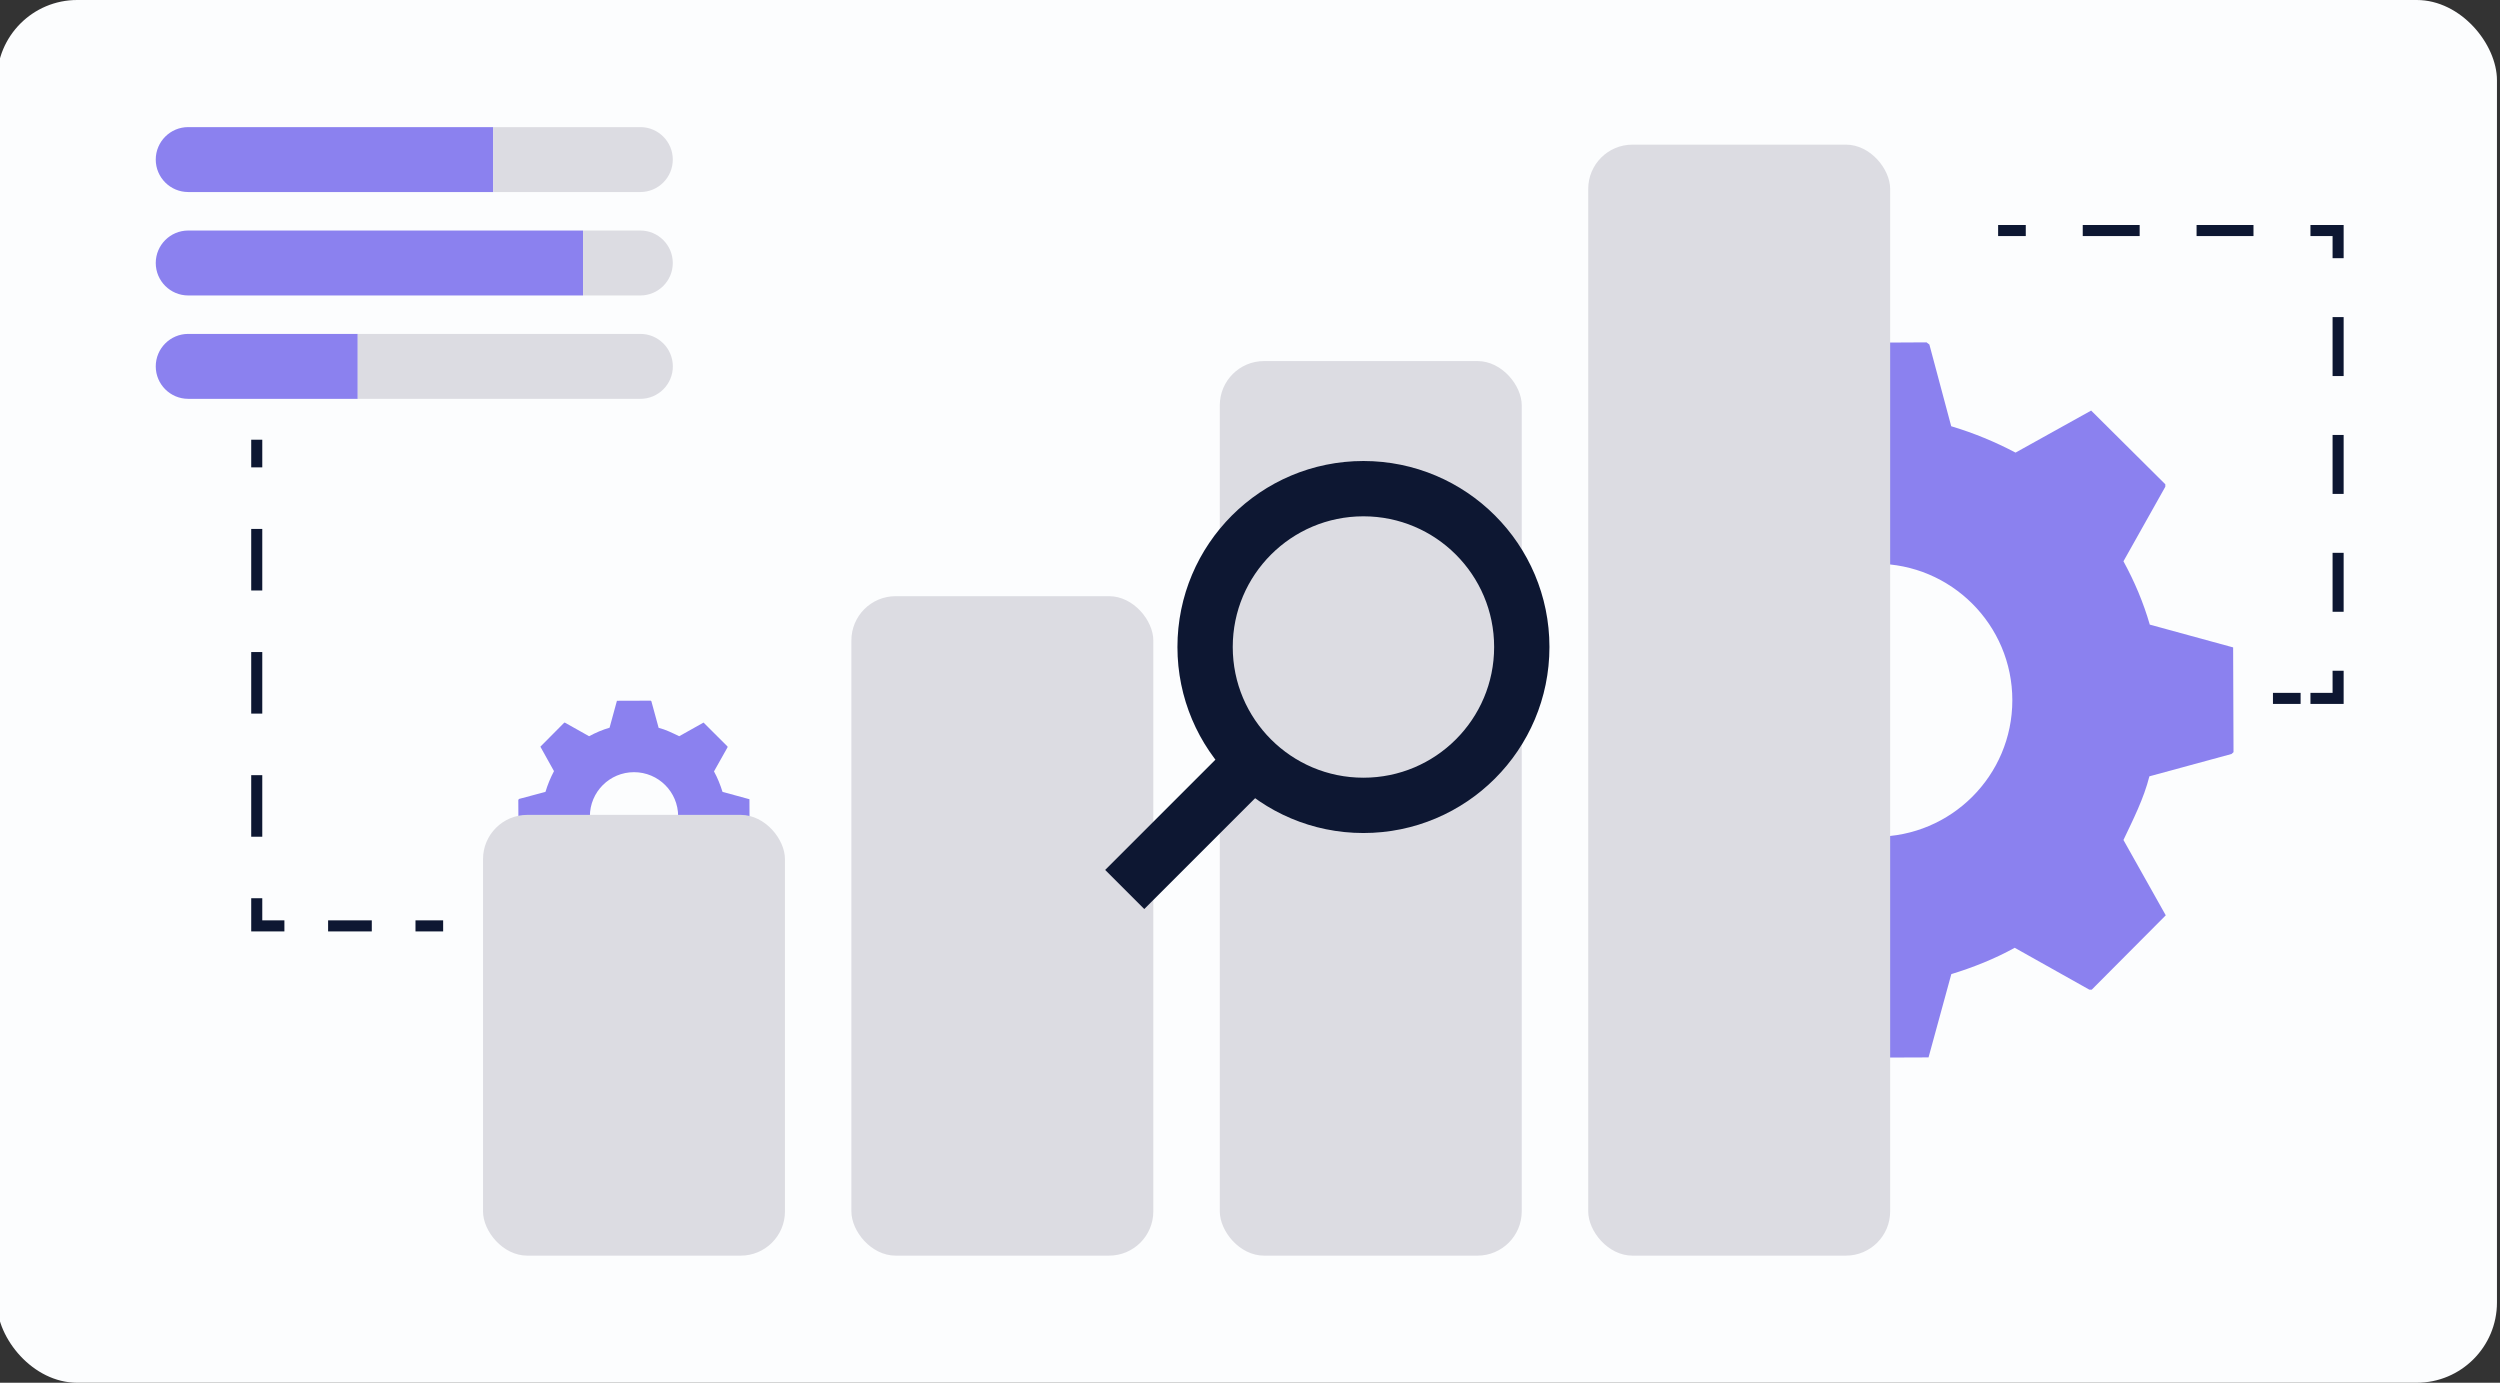 <svg xmlns="http://www.w3.org/2000/svg" xmlns:xlink="http://www.w3.org/1999/xlink" id="Layer_1" viewBox="0 0 452 250"><rect x="0" y="0" width="452" height="250" fill="#333333" stroke="none"/><defs><style> .st0, .st1, .st2 { fill: none; } .st1 { stroke-miterlimit: 10; stroke-width: 10px; } .st1, .st2 { stroke: #0d1732; } .st2 { stroke-miterlimit: 10; stroke-width: 10px; } .st3 { fill: #0d1732; } .st4 { fill: #dcdce2; } .st5 { fill: #8b81ef; } .st6 { clip-path: url(#clippath-1); } .st7 { fill: #fcfdfe; } .st8 { clip-path: url(#clippath); } </style><clipPath id="clippath"><rect class="st0" x="337.47" y="53.42" width="82.94" height="157.39"></rect></clipPath><clipPath id="clippath-1"><rect class="st0" x="89.18" y="121.32" width="50.88" height="26.81"></rect></clipPath></defs><rect class="st7" x="-.55" y="0" width="452" height="250" rx="14.51" ry="14.51"></rect><g class="st8"><path class="st5" d="M352.8,77.07c4.03,1.21,7.9,2.8,11.61,4.76l13.67-7.6,13.41,13.33v.44l-7.57,13.48c1.99,3.64,3.61,7.46,4.76,11.45l15.07,4.12.07,18.94-.36.33-14.85,4.04c-1.02,4.05-2.92,7.77-4.69,11.51l7.65,13.62-13.38,13.44h-.44l-13.49-7.57c-3.64,2.01-7.49,3.54-11.46,4.76l-4.12,15.06-18.95.07-.33-.36-4.04-14.85c-4.03-1.1-7.78-2.86-11.52-4.69l-13.63,7.64-13.45-13.37v-.44l7.57-13.48c-2.07-3.61-3.51-7.5-4.76-11.45l-15.07-4.12-.07-18.94.36-.33,14.85-4.04c1.13-4.02,2.79-7.81,4.69-11.51l-7.65-13.62,13.52-13.51,13.78,7.64c3.6-2.08,7.5-3.51,11.46-4.76l4.12-15.06,18.75-.1.52.39,3.95,14.78h.02ZM363.83,126.6c0-13.63-11.06-24.68-24.7-24.68s-24.7,11.05-24.7,24.68,11.06,24.68,24.7,24.68,24.7-11.05,24.7-24.68Z"></path></g><g><rect class="st4" x="153.93" y="107.79" width="54.59" height="119.23" rx="8" ry="8"></rect><g class="st6"><path class="st5" d="M98.62,143.17c.39-1.3.91-2.55,1.54-3.75l-2.46-4.42,4.31-4.34h.14l4.36,2.45c1.18-.64,2.41-1.17,3.7-1.54l1.33-4.87,6.12-.02.11.11,1.31,4.8c1.31.33,2.51.94,3.72,1.52l4.4-2.47,4.34,4.33v.14l-2.45,4.36c.65,1.18,1.14,2.42,1.54,3.7l4.87,1.33.02,6.12-.11.11-4.8,1.31c-.36,1.3-.93,2.52-1.52,3.72l2.47,4.41-4.32,4.35h-.14l-4.36-2.45c-1.17.67-2.42,1.13-3.7,1.54l-1.33,4.87-6.12.02-.11-.11-1.31-4.8c-1.3-.37-2.53-.9-3.72-1.52l-4.4,2.47-4.37-4.37,2.47-4.46c-.67-1.16-1.14-2.43-1.54-3.7l-4.87-1.33-.03-6.06.13-.17,4.78-1.28h0ZM114.63,139.61c-4.41,0-7.98,3.57-7.98,7.98s3.57,7.98,7.98,7.98,7.98-3.57,7.98-7.98-3.57-7.98-7.98-7.98Z"></path></g><rect class="st4" x="87.33" y="147.33" width="54.59" height="79.69" rx="8" ry="8"></rect><rect class="st4" x="220.54" y="65.28" width="54.59" height="161.74" rx="8" ry="8"></rect><rect class="st4" x="287.15" y="26.15" width="54.59" height="200.87" rx="8" ry="8"></rect></g><path class="st5" d="M34.03,22.98h55.15v11.74h-55.15c-3.24,0-5.87-2.63-5.87-5.87h0c0-3.24,2.63-5.87,5.87-5.87Z"></path><path class="st5" d="M34.03,41.68h71.38v11.74H34.03c-3.24,0-5.87-2.63-5.87-5.87h0c0-3.24,2.63-5.87,5.87-5.87Z"></path><path class="st5" d="M34.03,60.37h30.65v11.74h-30.65c-3.24,0-5.87-2.63-5.87-5.87h0c0-3.24,2.63-5.87,5.87-5.87Z"></path><path class="st4" d="M89.18,22.98h26.59c3.24,0,5.87,2.63,5.87,5.87h0c0,3.24-2.63,5.87-5.87,5.87h-26.59v-11.74h0Z"></path><path class="st4" d="M105.41,41.68h10.36c3.24,0,5.87,2.63,5.87,5.87h0c0,3.24-2.63,5.87-5.87,5.87h-10.36v-11.74h0Z"></path><path class="st4" d="M64.69,60.37h51.09c3.24,0,5.87,2.63,5.87,5.87h0c0,3.24-2.63,5.87-5.87,5.87h-51.09v-11.74h0Z"></path><g><rect class="st3" x="75.12" y="166.4" width="5" height="2"></rect><rect class="st3" x="59.32" y="166.4" width="7.9" height="2"></rect><polygon class="st3" points="51.42 168.4 45.42 168.4 45.42 162.4 47.42 162.4 47.42 166.4 51.42 166.4 51.42 168.4"></polygon><path class="st3" d="M47.42,151.28h-2v-11.13h2v11.13ZM47.42,129.02h-2v-11.13h2v11.13ZM47.42,106.76h-2v-11.13h2v11.13Z"></path><rect class="st3" x="45.42" y="79.5" width="2" height="5"></rect></g><g><rect class="st3" x="361.26" y="40.68" width="5" height="2"></rect><path class="st3" d="M407.43,42.68h-10.29v-2h10.29v2ZM386.85,42.68h-10.29v-2h10.29v2Z"></path><polygon class="st3" points="423.73 46.68 421.73 46.68 421.73 42.68 417.73 42.68 417.73 40.68 423.73 40.68 423.73 46.68"></polygon><path class="st3" d="M423.73,110.61h-2v-10.66h2v10.66ZM423.73,89.3h-2v-10.66h2v10.66ZM423.73,67.99h-2v-10.66h2v10.66Z"></path><polygon class="st3" points="423.73 127.27 417.73 127.27 417.73 125.27 421.73 125.27 421.73 121.27 423.73 121.27 423.73 127.27"></polygon><rect class="st3" x="410.95" y="125.27" width="5" height="2"></rect></g><g><circle class="st2" cx="246.51" cy="116.98" r="28.63"></circle><path class="st1" d="M203.35,160.82l23.36-23.36"></path></g></svg>